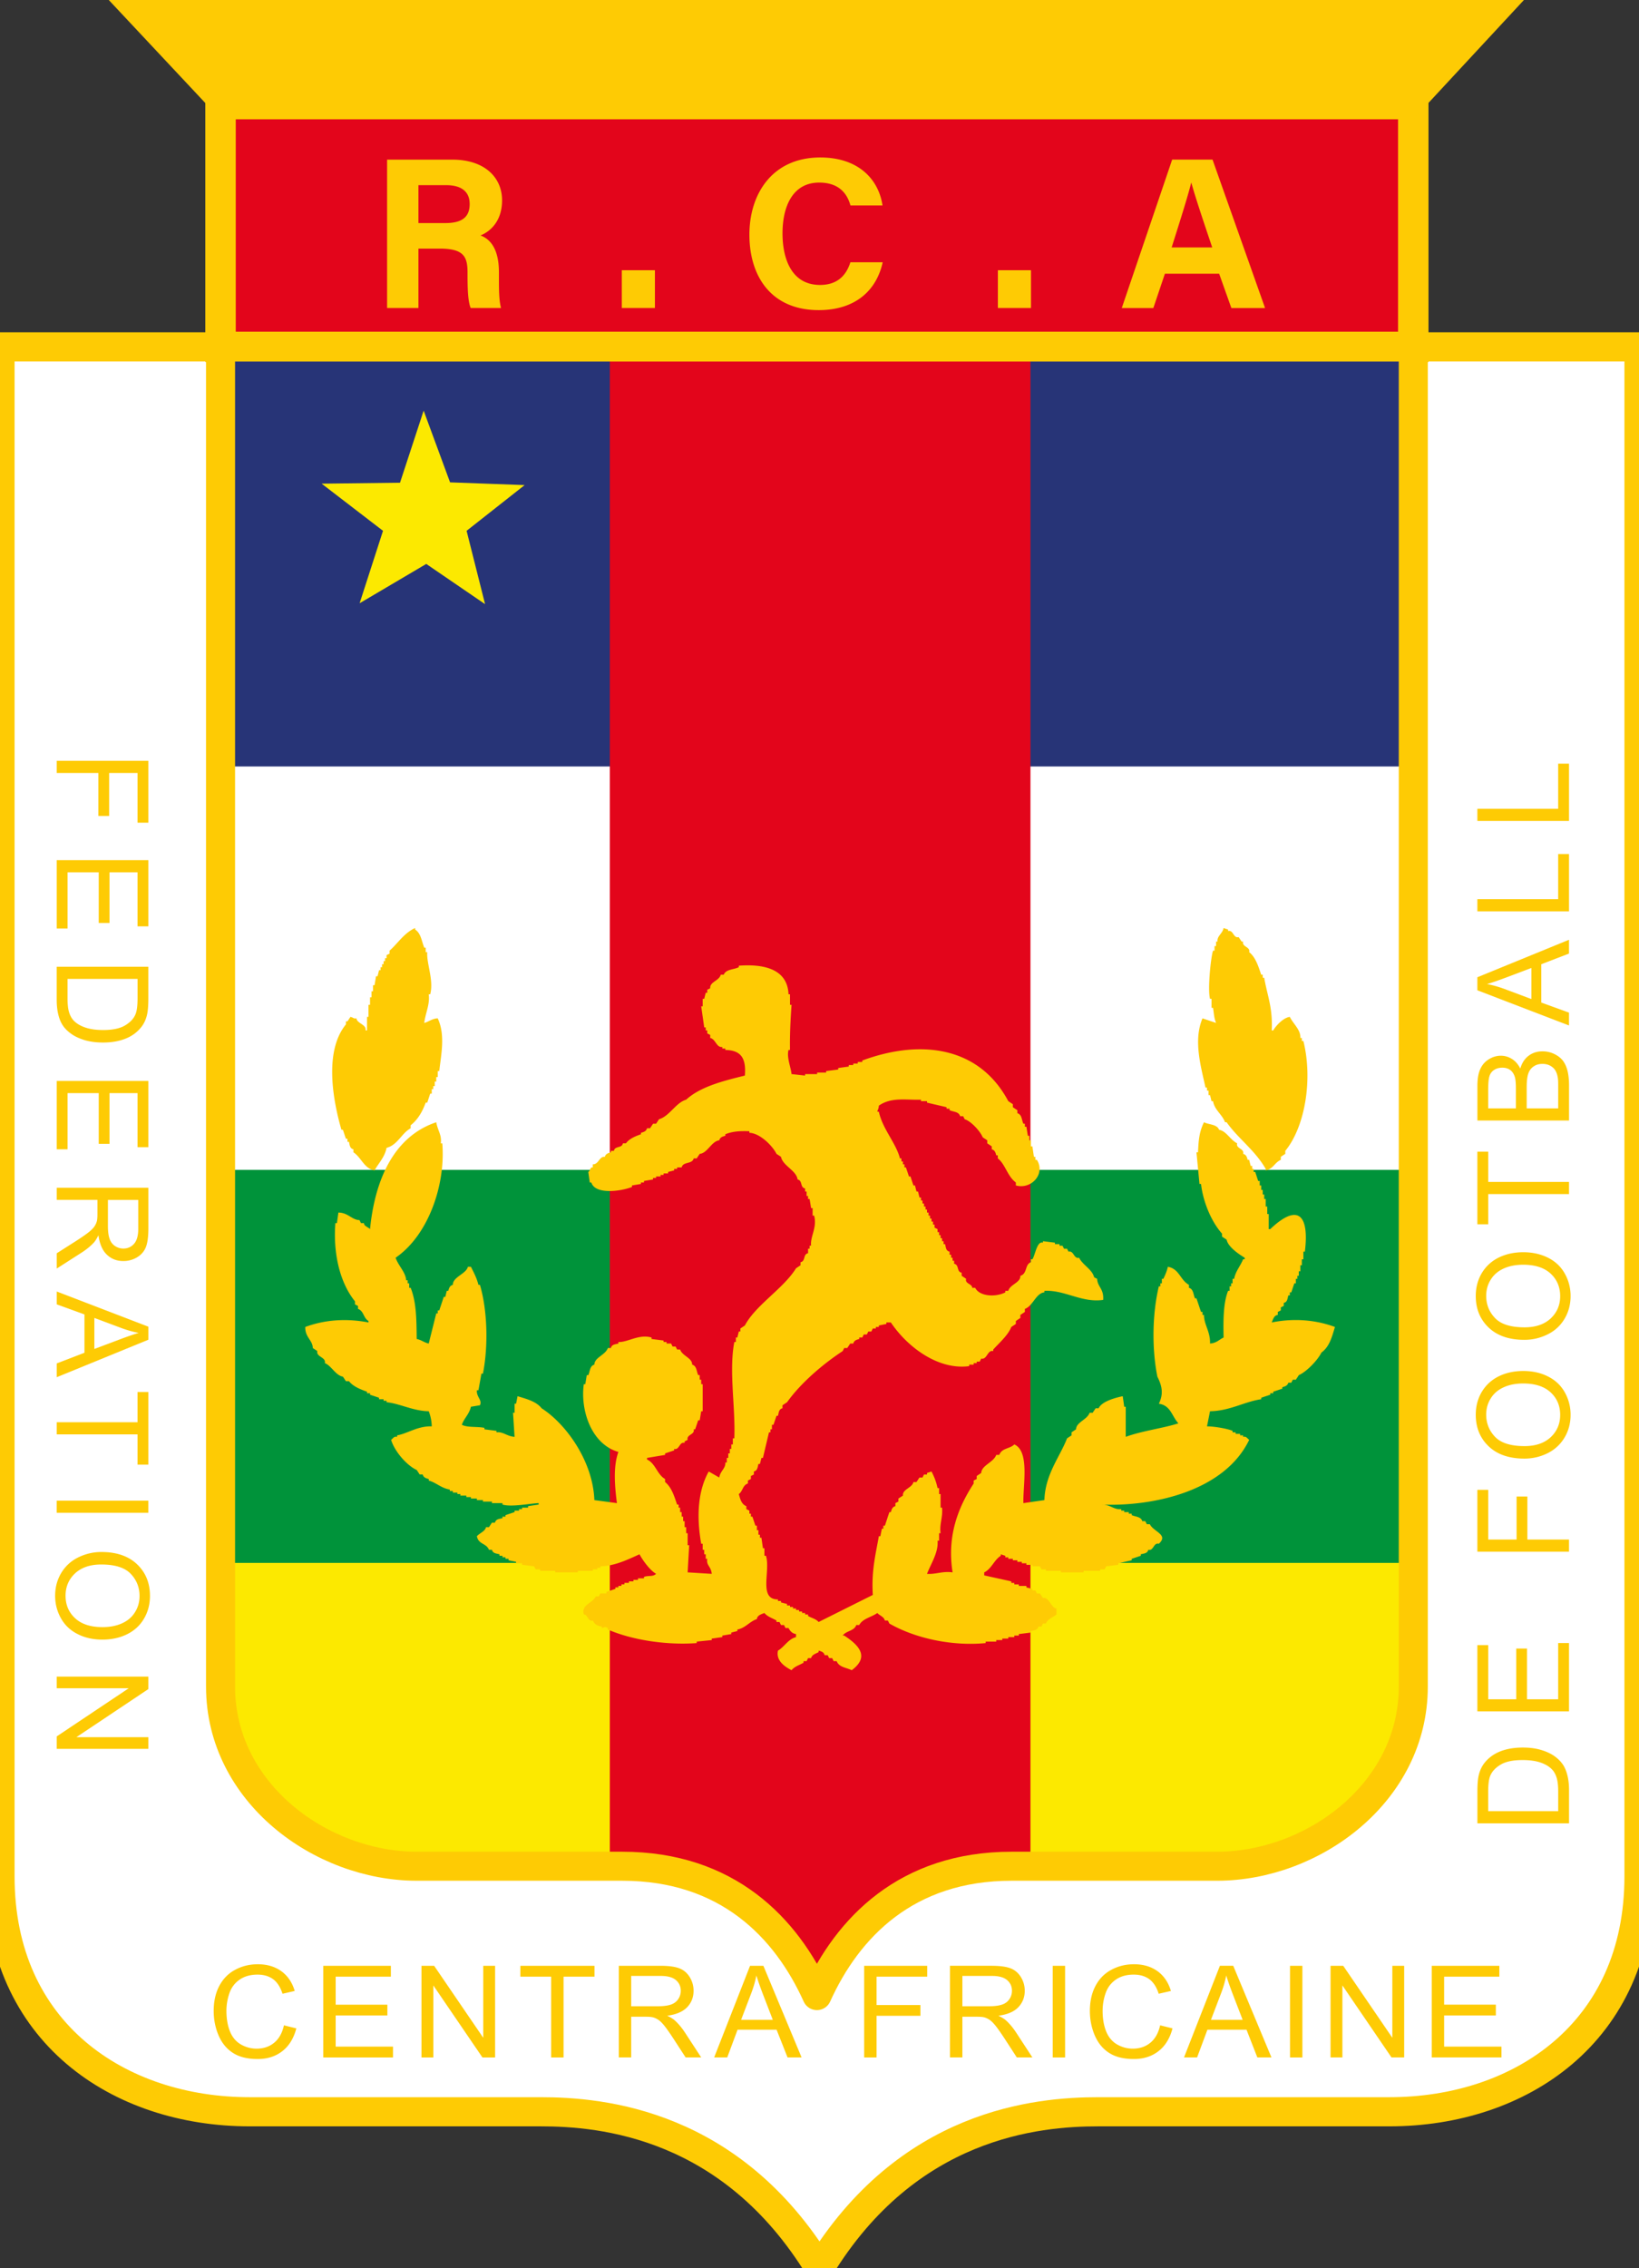<svg xmlns="http://www.w3.org/2000/svg" viewBox="13.11 -.03 1476.5 2042.48"><rect x="13.11" y="-.03" width="1476.5" height="2042.48" fill="#333333" stroke="none"/><defs><clipPath id="a"><path d="M0 299h1500v1756.582H0Zm0 0"/></clipPath></defs><path fill="#fff" d="M1489.617 1689.664c0 140.707-107.258 211.914-224.758 211.914h-262.273c-55.492 0-171.715 10.617-251.223 140.871-79.508-130.254-195.676-140.87-251.172-140.87h-262.27c-117.554 0-224.808-71.208-224.808-211.915V312.34h1476.504Zm0 0"/><path fill="#e3051b" stroke="#fecb04" stroke-miterlimit="10" stroke-width=".514" d="M78.017 143.767H57.881v4.21h20.136Zm0 0" transform="matrix(53.361 0 0 -53.339 -2876.807 7980.757)"/><path fill="#273477" d="M1279.977 320.676H214.62v369.48h1065.356Zm0 0"/><path fill="#00933a" d="M1284.617 1410.445H217.715v-357.05h1066.902Zm0 0"/><path fill="#fce900" fill-rule="evenodd" d="m485.734 436.781-52.293 41.18 16.649 66.031-52.988-36.215-60.032 35.418 21.078-65.234-55.28-42.461 70.597-.852 21.289-64.914 23.8 64.594Zm0 0"/><path fill="#fce900" d="M1227.152 1650.656c-31.75 31.739-116.484 39.207-116.484 39.207H369.906s-59.015-17.496-103.68-50.832c-44.663-33.39-53.203-72.222-53.203-72.222v-159.485h1065.41v180.446s-13.98 25.605-51.28 62.886"/><path fill="#e3051b" d="M754.262 1800.078s-40.715-65.93-80.739-90.039c-40.074-24.11-111.043-27.95-111.043-27.95V311.33h378.918v1372.308s-73.105 7.629-107.148 28.75c-34.098 21.12-79.988 87.691-79.988 87.691"/><path fill="#fecb04" fill-rule="evenodd" d="M1158.77 1190.82c1.28-3.25 2.242-6.453 5.445-6.773v-2.719c.906-.426 1.812-.906 2.719-1.332v-2.723c.91-.48 1.761-.906 2.668-1.332v-2.722c3.363-.797 3.308-3.946 4.109-6.774h1.336v-2.718h1.332c.91-2.723 1.816-5.442 2.723-8.16h1.386v-4.055h1.336v-2.723h1.332v-4.05h1.387v-5.442h1.336v-5.387h1.387v-6.828h1.336c4.054-32.75-5.872-44.324-31.165-20.324h-1.386v-13.547h-1.336v-6.774h-1.387v-6.773h-1.336v-4.055h-1.332v-4.105h-1.387v-4.055h-1.335v-4.054h-1.387c-.906-2.72-1.762-5.442-2.668-8.106h-1.387v-2.723h-1.336v-2.718h-1.387c-.425-1.813-.906-3.63-1.332-5.442h-1.386c-.64-2.508-1.282-4.695-4.059-5.386 1.336-4.856-6.723-4.641-5.387-9.497-6.351-3.253-9.66-10.988-16.277-12.214-1.922-5.067-9.176-4.48-13.605-6.774-4.536 9.016-4.91 17.336-5.391 27.098h-1.387c.906 9.492 1.813 18.988 2.723 28.484h1.387c1.812 16 9.23 33.922 18.941 44.75v2.668c1.387.906 2.723 1.813 4.11 2.719 1.28 6.508 10.777 12.96 16.277 16.27v1.386h-1.39c-2.72 6.559-6.778 10.668-8.11 17.602h-1.387v4.054h-1.336v2.72h-1.387v4.054h-1.332c-4.379 11.039-4.379 26.668-4.058 42.031-4.426 2.133-6.137 4.906-12.219 5.441.375-10.828-5.496-16.964-5.441-25.765h-1.336v-2.719h-1.332c-1.387-4.055-2.723-8.11-4.11-12.215h-1.336c-1.547-3.36-1.277-8.32-5.441-9.496v-2.664c-7.95-4.32-8.645-14.457-18.996-16.27-.746 3.52-2.453 7.575-4.055 10.829h-1.336v4.054h-1.387v2.72h-1.335c-5.868 24.269-6.454 55.847-1.333 81.343 4.696 9.281 5.336 16.055 1.332 24.375 10.782 1.547 11.583 11.148 17.61 17.656-13.39 4.371-32.656 6.719-47.438 12.16v-27.097h-1.386c-.426-3.145-.852-6.293-1.332-9.493-6.887 1.438-18.891 4.692-21.72 10.88h-2.667c-.906 1.335-1.817 2.667-2.723 4.054h-2.722c-2.239 6.348-12.059 8.375-12.22 14.883-1.331.906-2.722 1.812-4.054 2.719v2.722a260.83 260.83 0 0 0-4.055 2.719c-6.242 16.32-19.746 32.324-20.386 55.578-6.293.906-12.645 1.813-18.942 2.723-.425-16.324 5.817-46.672-8.164-52.86-4.164 4.16-11.207 3.094-13.554 9.442h-2.72c-2.562 6.879-13.128 9.226-13.554 16.265-1.336.907-2.722 1.817-4.055 2.723v2.719c-.91.48-1.816.906-2.722 1.387v2.668c-13.555 20.695-24.332 46.882-18.996 80.007-9.074-1.28-15.262 1.922-23.055 1.332 3.629-9.332 10.461-19.468 9.5-29.816h1.387v-6.773h1.336c-1.121-8.266 2.133-13.922 1.332-23.043h-1.332v-12.215h-1.336v-5.387h-1.387c-1.387-6.453-3.148-10.348-5.441-14.934-1.336.426-2.668.907-4.059 1.332v1.387h-2.719c-.43.906-.906 1.817-1.336 2.723h-2.718c-.91 1.332-1.817 2.719-2.723 4.055h-2.723c-1.281 5.437-10.086 6.453-9.445 12.21-1.387.91-2.719 1.762-4.11 2.668v2.723c-.906.477-1.812.906-2.718 1.387v2.719c-2.723.695-3.363 2.878-4.055 5.386h-1.336c-1.386 4.055-2.722 8.16-4.054 12.215h-1.387v2.719h-1.336c-.48 2.242-.906 4.484-1.387 6.777h-1.336c-3.094 17.281-6.773 31.469-5.441 52.86-16.274 8.105-32.551 16.265-48.824 24.375-2.403-2.829-6.032-3.47-9.5-5.387v-1.387h-2.668v-1.336h-2.72v-1.332h-2.722v-1.387h-2.722v-1.332h-2.723v-1.386h-2.719v-1.336h-2.668v-1.387a197.202 197.202 0 0 1-5.445-1.332v-1.336h-2.719v-1.387c-17.824.11-6.512-25.656-10.832-39.308h-1.39v-6.774h-1.333c-.425-3.148-.906-6.297-1.336-9.496h-1.386v-2.718h-1.332v-4.055h-1.387v-4.055h-1.336c-.906-2.719-1.812-5.441-2.723-8.16h-1.332V1363h-1.386v-2.719c-.91-.48-1.817-.906-2.723-1.386v-2.668c-4.43-1.653-5.55-6.454-6.777-10.883 3.629-2.559 3.414-8.051 8.164-9.492v-2.668c.906-.48 1.816-.907 2.722-1.387v-2.719c.907-.43 1.813-.906 2.668-1.336v-2.719c3.364-.8 3.364-3.949 4.11-6.773h1.332c.48-1.813.91-3.629 1.386-5.441h1.336c1.813-7.68 3.63-15.364 5.442-23.043h1.336v-2.72h1.332v-4.054h1.39c.907-2.719 1.813-5.387 2.72-8.11h1.335c.746-2.878.692-6.027 4.055-6.773v-2.718c1.387-.907 2.722-1.813 4.11-2.723 12.804-17.973 33.35-35.094 50.16-46.082.425-.906.906-1.816 1.331-2.723h2.723c.906-1.332 1.813-2.718 2.719-4.05h2.722c.696-2.774 2.883-3.415 5.391-4.11v-1.332h2.723c.48-.906.906-1.812 1.386-2.723h2.72c.429-.906.91-1.812 1.335-2.664h2.723c.426-.906.906-1.816 1.332-2.722h2.722v-1.387h2.72v-1.332c2.241-.48 4.538-.906 6.777-1.387v-1.336h4.058c14.192 21.285 42.047 43.153 70.543 39.313v-1.332h4.055v-1.387h2.722v-1.336h2.72c.429-.906.905-1.812 1.335-2.719 5.336 1.282 5.496-8.054 10.832-6.773v-1.387c5.602-6.187 13.395-12.91 16.274-20.324 1.386-.906 2.722-1.813 4.109-2.719v-2.668c1.336-.906 2.668-1.812 4.055-2.718v-2.723c1.336-.906 2.722-1.813 4.058-2.719v-2.723c7.364-2.613 9.977-14.293 17.606-14.878v-1.387c18.36-.961 33.832 11.039 52.937 8.16.692-10.293-5.07-11.469-5.445-18.988-.906-.48-1.813-.907-2.719-1.387-1.656-7.094-10.086-10.773-13.554-17.602-4.856 1.332-4.645-6.722-9.5-5.441-.426-.855-.907-1.762-1.333-2.668h-2.722c-.48-.906-.906-1.812-1.387-2.719h-2.668v-1.386h-4.11v-1.336c-3.573-.426-7.202-.907-10.831-1.332v1.332c-5.39-1.813-6.938 11.257-9.5 14.937h-1.332v2.668c-5.602 2.024-3.094 10.399-9.5 12.211.32 6.242-9.23 7.629-10.883 13.55h-2.668v1.388c-8.645 4.425-23.215 3.785-27.164-4.11h-2.668c.055-3.625-6.883-3.68-5.442-8.105-1.332-.907-2.722-1.813-4.054-2.723v-2.719c-4.75-.906-2.082-7.199-6.778-8.105v-2.723h-1.386v-2.719h-1.336v-2.722h-1.387v-2.719c-3.363-.746-3.309-3.895-4.055-6.773h-1.336v-2.668h-1.386v-2.72h-1.332v-2.722h-1.336v-2.719h-1.387v-2.722c-.906-.426-1.812-.906-2.723-1.332v-2.719h-1.332v-2.723h-1.386v-2.718h-1.336v-2.668h-1.332v-2.72h-1.391v-2.722h-1.332v-2.718h-1.387v-2.72h-1.336v-2.722h-1.386v-2.668h-1.332c-.43-1.812-.91-3.625-1.336-5.437h-1.387c-.426-1.817-.906-3.63-1.336-5.442h-1.387a371.875 371.875 0 0 1-2.668-8.11h-1.386c-.907-2.718-1.813-5.437-2.723-8.16h-1.332v-2.718h-1.336v-2.668h-1.387v-2.719h-1.332c-3.578-13.976-15.636-26.351-19-42.031h-1.386c.375-1.977 1.175-2.297 1.386-5.441 11.317-8 24.922-4.907 37.942-5.387v1.332h5.441v1.332c5.871 1.387 11.742 2.723 17.61 4.11v1.331h2.722v1.387c3.414 1.547 8.379 1.227 9.5 5.387h2.719c.48.91.91 1.816 1.39 2.722 5.762 1.758 14.086 10.88 16.22 16.27 1.386.906 2.722 1.812 4.109 2.719v2.718c1.336.907 2.722 1.817 4.054 2.723v2.664c2.778.75 3.418 2.934 4.059 5.442h1.387v2.722c6.722 5.117 8.644 16.16 16.273 21.707v2.668c13.715 3.895 26.95-10.187 18.945-23.043h-1.336v-2.718h-1.332c-.48-3.149-.91-6.297-1.39-9.442h-1.332v-5.441h-1.387v-4.055h-1.336c-.48-2.719-.906-5.441-1.332-8.16h-1.387v-2.719h-1.336c-1.601-3.363-1.28-8.324-5.441-9.496v-2.668c-1.336-.906-2.723-1.812-4.059-2.719v-2.722c-1.386-.907-2.718-1.813-4.105-2.72-26.844-50.35-80.524-55.526-131.535-36.589v1.332h-4.059v1.387h-4.055v1.336h-4.054v1.386c-3.203.426-6.352.852-9.5 1.332v1.332c-3.625.481-7.254.91-10.883 1.387v1.336h-8.113v1.387H738.39v1.332c-4.11-.426-8.164-.906-12.22-1.332-.534-5.922-4.534-15.094-2.722-21.711h1.336c-.27-13.602.48-27.094 1.387-40.645h-1.387v-9.492h-1.336c-.906-23.097-22.785-27.418-44.77-25.761v1.332c-4.374 2.293-11.632 1.707-13.554 6.773h-2.719c-1.281 5.441-10.086 6.453-9.5 12.215-.851.48-1.761.906-2.668 1.332v2.722h-1.386c-.426 1.813-.907 3.625-1.336 5.442h-1.387v6.773h-1.332c.906 6.348 1.812 12.641 2.719 18.989h1.336v2.718h1.386v2.668c.907.48 1.817.907 2.668 1.387v2.719c4.965 1.066 5.606 8.91 10.887 8.11v1.386h2.723v1.332c14.191.215 18.886 7.414 17.609 23.043-19.105 4.746-39.914 9.816-52.883 21.71-9.34 2.665-15.047 14.934-24.437 17.602-.91 1.332-1.762 2.72-2.672 4.055h-2.719c-.906 1.387-1.816 2.719-2.723 4.106h-2.722c-.692 2.718-2.934 3.359-5.442 4.054v1.332c-5.015 1.707-10.511 4-13.554 8.16h-2.72c-.91 4.696-7.206 2.028-8.112 6.774h-2.72v1.336c-2.507.691-4.698 1.332-5.444 4.054-5.016-.695-5.391 6.825-10.832 6.774v2.719c-2.723-.32-1.973 2.828-4.055 4.11.426 3.144.906 6.292 1.332 9.491h1.39c3.415 11.149 26.465 8 36.606 4.055v-1.387c2.719-.426 5.441-.906 8.11-1.332v-1.336h2.722v-1.386c2.719-.426 5.441-.907 8.164-1.332v-1.387h2.719v-1.336h4.058v-1.387h2.72v-1.332h4.058v-1.332c1.812-.48 3.625-.91 5.441-1.387v-1.336h2.668v-1.386h4.11c1.28-5.493 9.55-2.614 10.832-8.106h2.722a260.825 260.825 0 0 1 2.719-4.054c7.098-.696 10.512-11.364 17.61-12.215.695-2.774 2.937-3.414 5.445-4.055v-1.387c6.668-2.773 13.98-3.039 21.664-2.718v1.386c9.496.32 20.863 11.68 24.437 18.989a153.7 153.7 0 0 1 4.055 2.668c1.601 8.105 13.875 12.214 14.941 20.374 4.696.907 2.028 7.2 6.778 8.106v2.723h1.336v4.05h1.332v2.723h1.386c.43 2.719.91 5.441 1.336 8.16h1.387v6.774h1.336c2.933 10.722-3.629 18.668-2.723 27.097h-1.336v2.72h-1.386v4.054c-4.696.906-2.028 7.199-6.778 8.11v2.718a260.825 260.825 0 0 1-4.054 2.719c-11.258 18.296-36.34 33.07-46.102 51.527-1.336.906-2.723 1.812-4.059 2.719v2.722h-1.386c-.426 1.758-.907 3.575-1.332 5.387h-1.336v4.055h-1.387c-5.016 26.242 1.121 58.191 0 86.781h-1.336v5.441h-1.387v4.051h-1.332v4.055h-1.386v4.055h-1.336v4.105h-1.332c.48 5.281-4.645 7.684-5.446 13.55-3.148-1.816-6.347-3.628-9.496-5.44-10.035 17.867-10.992 41.285-6.777 65.074h1.332v5.441h1.387v4.05h1.336v4.056h1.386c-1.011 6.187 3.364 6.507 4.055 13.546-7.254-.425-14.461-.906-21.715-1.332.477-8.16.906-16.27 1.387-24.43h-1.387v-10.827h-1.336v-5.442h-1.387v-5.387h-1.335v-4.105h-1.332v-4.055H625.8v-4.054h-1.336v-2.72h-1.387c-2.562-7.628-5.07-15.734-10.832-20.32v-2.722c-7.098-3.945-8.539-13.973-16.277-17.602v-1.386c5.445-.907 10.836-1.813 16.277-2.72v-1.335l8.164-2.719v-1.336c4.8 1.281 4.64-6.719 9.445-5.437v-1.336c.907-.48 1.813-.906 2.723-1.387-1.281-4.851 6.774-4.64 5.442-9.492h1.332c.91-2.668 1.816-5.387 2.722-8.11h1.387c.43-2.718.906-5.44 1.336-8.16h1.332v-24.375h-1.332v-4.054h-1.336v-4.106h-1.387c-1.547-3.363-1.281-8.324-5.441-9.441.16-6.082-8.86-7.735-10.832-13.602h-2.723c-.426-.906-.906-1.762-1.336-2.668h-2.719c-.43-.906-.906-1.812-1.336-2.718h-4.109v-1.387h-2.668v-1.336c-3.629-.48-7.254-.906-10.883-1.387v-1.332c-11.367-3.309-21.668 4.48-29.832 4.055v1.387c-2.828.746-5.976.69-6.773 4.05h-2.723c-2.242 6.348-12.058 8.375-12.168 14.938-4.16 1.117-3.894 6.078-5.441 9.441h-1.387l-1.336 8.16h-1.332c-3.258 23.254 6.668 54.032 31.16 61.02-5.066 13.652-3.039 32.75-1.332 46.086-6.777-.91-13.554-1.817-20.332-2.723-1.226-34.828-25.343-68.488-47.492-82.676-4.855-6.187-13.55-8.425-21.715-10.879-.43 2.293-.855 4.532-1.336 6.774h-1.332v8.16h-1.39c.48 7.2.91 14.453 1.39 21.656-6.992-.48-10.14-4.8-16.277-4.054v-1.332c-3.629-.48-7.258-.907-10.887-1.387v-1.336c-6.828-1.332-15.047-.106-20.328-2.719 1.922-5.867 6.617-9.387 8.164-16.27 2.668-.425 5.39-.906 8.11-1.331 2.347-4.801-3.36-7.47-2.72-13.547h1.387c.907-5.016 1.813-9.977 2.668-14.938h1.387c4.91-24.855 4.055-57.23-2.723-79.953h-1.332c-1.656-6.562-4.375-11.414-6.777-16.27h-2.723c-1.601 6.508-13.605 9.016-13.554 16.27-2.774.692-3.414 2.879-4.106 5.387h-1.336a193.56 193.56 0 0 0-1.332 5.441h-1.39c-1.332 4.051-2.719 8.16-4.055 12.215h-1.387v2.664h-1.332c-2.242 9.07-4.539 18.082-6.777 27.152-4.59-1.07-6.246-3.148-10.832-4.109-.215-18.027-.27-33.015-5.445-46.086h-1.332v-4.05h-1.387v-2.723h-1.336c-.375-7.2-7.149-13.176-9.5-20.32 29.672-20.325 45.144-65.93 42.05-103h-1.386c1.172-7.254-2.777-11.575-4.055-18.989-39.062 13.07-55.39 53.18-59.66 96.223-1.652-1.813-5.601-2.719-5.441-5.387h-2.723c-.426-.906-.906-1.812-1.332-2.719-6.887-.16-10.3-6.773-19-6.773-.426 3.144-.906 6.293-1.332 9.492h-1.387c-1.976 24.59 2.88 52.113 17.66 70.461v2.723c.91.48 1.817.906 2.723 1.386v2.664c5.23 1.762 4.856 8.325 9.445 10.883v1.332c-19.37-3.73-38.793-2.664-56.937 4.055-.32 9.227 6.617 11.844 6.777 18.988 1.387.907 2.723 1.817 4.055 2.723-1.227 5.332 8.059 5.492 6.777 10.828 5.926 2.399 9.711 11.094 16.278 12.215.906 1.332 1.812 2.719 2.718 4.05h2.723c3.734 4.75 10.086 7.31 16.273 9.497v1.387h2.723v1.332c2.723.906 5.39 1.816 8.113 2.722v1.332h4.106v1.387h2.668v1.332c11.633 1.07 24.176 7.95 37.996 8.11 1.492 3.84 2.613 8.48 2.719 13.6-12.805-.374-21.61 6.454-31.215 8.11v1.332c-2.883-.48-2.988.746-5.39 2.72 2.988 10.081 13.714 22.776 23.054 27.151.906 1.332 1.812 2.664 2.668 4.051h2.719c.75 2.723 2.937 3.414 5.445 4.055v1.387c6.777 1.867 11.258 6.882 18.996 8.109v1.332h2.719v1.387h4.058v1.332h2.72v1.386h5.39v1.336h4.11v1.332h5.39v1.387h5.441v1.336h8.11v1.387h9.5v1.332c8.324 2.398 25.132-1.067 32.55-1.332v1.332c-3.148.48-6.297.906-9.5 1.387v1.332h-5.386v1.336h-2.723v1.386h-4.055v1.332c-2.722.907-5.445 1.813-8.164 2.723v1.332h-2.722v1.387c-2.829.746-5.977.691-6.778 4.054h-2.722c-.907 1.387-1.758 2.72-2.668 4.051h-2.72c-.534 3.63-5.765 5.39-8.163 8.164 1.332 7.465 8.43 6.133 10.883 12.215h2.668c.8 3.305 3.949 3.305 6.777 4.05v1.337h2.723v1.387h2.722v1.332h2.719v1.335c2.242.477 4.535.907 6.777 1.387v1.332h5.446v1.387c3.574.426 7.203.906 10.832 1.332.425.906.906 1.816 1.332 2.723h4.109v1.332h13.555v1.386h20.328v-1.386h13.555v-1.332h4.054v-1.336h2.723v-1.387c12.433-.16 24.172-5.758 35.273-10.828 3.04 5.656 9.442 14.457 14.938 17.601-2.934 2.829-6.563 1.282-10.883 2.723v1.332h-5.39v1.387h-4.11v1.336h-4.055v1.386h-4.054v1.332h-2.723v1.387h-2.723v1.332h-2.718v1.336c-2.668.906-5.391 1.813-8.114 2.719v1.387h-5.441c-.426.855-.906 1.761-1.336 2.668h-2.719c-3.254 6.402-13.234 7.308-10.832 16.27 3.68-.056 3.68 6.878 8.11 5.437 1.601 3.629 4.324 4.91 8.164 5.441V1466c2.457-.48 2.082-1.656 5.39 0v1.332c20.969 9.176 51.973 14.293 80.043 12.215v-1.332c4.48-.48 9.016-.91 13.551-1.387v-1.336c3.148-.426 6.352-.906 9.5-1.332v-1.387c2.723-.425 5.39-.906 8.11-1.335v-1.387c1.816-.426 3.628-.906 5.445-1.332v-1.387c7.254-1.281 10.882-7.148 17.609-9.441.32-3.2 3.52-4.215 6.773-5.442 2.883 3.414 6.832 4.43 10.887 6.774v1.336h2.723a62.22 62.22 0 0 0 1.332 2.718h2.723c.425.907.906 1.813 1.335 2.723h2.72c1.546 2.934 3.417 4.906 6.777 5.438v2.722c-7.364 1.973-10.407 8.746-16.274 12.16-1.922 8.64 5.336 14.082 12.219 17.657 2.773-3.47 6.832-4.43 10.832-6.774v-1.387h2.723c.425-.906.906-1.816 1.332-2.722h2.722c.907-3.254 4.11-3.946 6.778-5.387v-1.387c2.507.696 4.75 1.332 5.441 4.11h2.723c.425.851.906 1.757 1.332 2.664h2.722c.48.906.907 1.816 1.336 2.722h2.719c2.188 5.598 8.7 5.707 13.555 8.16 16.383-12.16 6.511-22.562-6.778-31.203h-1.332c3.04-4.43 10.297-3.949 12.22-9.496h2.667c2.988-5.812 11.152-7.093 16.274-10.828 2.242 2.453 5.87 3.203 6.832 6.774h2.668c.48.91.906 1.816 1.386 2.722 21.985 12.64 54.856 20.64 86.766 17.602v-1.332h9.5v-1.387h5.441v-1.336h5.39v-1.332h5.442v-1.387h4.055v-1.335c3.629-.477 7.258-.907 10.887-1.387v-1.332c2.828-.746 5.976-.696 6.777-4.055h2.719c.43-.906.91-1.812 1.336-2.719h2.722c1.493-4.16 6.243-5.496 9.496-8.16v-5.387c-5.12-.64-6.402-10.457-12.218-9.496a251.995 251.995 0 0 0-2.723-4.054h-2.719c-.43-.907-.855-1.813-1.336-2.72h-2.722v-1.386c-1.813-.426-3.63-.906-5.387-1.336v-1.332h-6.832v-1.387h-4.055v-1.332h-2.722v-1.386c-8.11-1.817-16.274-3.574-24.387-5.39v-2.72c6.566-3.093 8.914-11.254 14.941-14.933v-1.336c1.336.43 2.668.91 4.059 1.336v1.387h2.668v1.332h4.105v1.335h4.059v1.387h4.055v1.332h4.109v1.387h5.387v1.332h6.777c.48.906.91 1.816 1.387 2.723h4.058v1.332h13.551v1.386h20.332v-1.386h14.942v-1.332h4.054c.426-.907.907-1.817 1.336-2.723 3.63-.426 7.258-.906 10.883-1.332v-1.387l12.168-2.719v-1.335l8.164-2.72v-1.335c2.828-.746 6.031-.746 6.777-4.05 4.856 1.276 4.641-6.778 9.496-5.442 9.075-8.27-4.855-10.723-8.109-17.602h-2.723c-.48-.906-.906-1.816-1.386-2.723h-2.719c-1.121-4.16-6.086-3.89-9.5-5.437V1363h-2.668v-1.387h-4.11v-1.332h-2.667v-1.386c-6.723.8-9.657-4.215-17.664-4.055 48.293 1.812 111.047-12.8 132.925-58.3-2.402-1.974-2.562-3.2-5.445-2.72v-1.332h-2.719v-1.336h-4.058v-1.386h-2.719v-1.332c-4.59-2.028-17.023-4.11-23.055-4.055.91-4.535 1.817-9.066 2.723-13.602 18.09-.32 30.738-8.586 46.105-10.828v-1.332c2.72-.906 5.442-1.816 8.165-2.722v-1.332h2.667v-1.387l8.165-2.719v-1.336c2.507-.691 4.695-1.332 5.44-4.055h2.669c.48-.906.91-1.812 1.387-2.718h2.722c.907-1.387 1.817-2.72 2.668-4.106 7.043-3.043 17.078-13.55 20.383-20.324 7.258-5.227 9.5-14.188 12.168-23.043-18.035-6.668-37.727-7.945-56.937-4.055m-58.325-211.488v2.723h1.39v4.05h1.333c.48 1.817.906 3.63 1.336 5.442h1.387c1.28 7.894 8.109 11.789 10.832 18.988h1.386c10.352 14.723 25.559 25.125 35.22 42.031v1.336c6.831-1.336 8.058-7.148 13.605-9.496v-2.718c1.336-.91 2.668-1.817 4.058-2.668v-2.723c18.035-22.082 24.813-64.86 16.274-98.942h-1.387v-2.722h-1.336c.48-7.305-6.457-12.692-9.496-18.988-5.817.695-12.594 8.003-14.942 12.214h-1.335c1.015-20.695-4.215-32.004-6.778-47.472h-1.332v-2.719h-1.387c-2.562-7.629-5.07-15.734-10.832-20.32 1.282-4.856-6.726-4.641-5.445-9.496h-1.332c-.906-1.332-1.816-2.72-2.723-4.055-4.855 1.336-4.64-6.719-9.496-5.442v-1.332c-1.336-.48-2.722-.906-4.058-1.386-1.067 5.281-6.082 7.148-5.442 12.215h-1.336v4.054h-1.386v4.106h-1.332c-1.977 5.441-5.016 35.203-2.723 43.367h1.336v8.105h1.387c.906 5.868.906 9.336 2.718 13.602-4.105-1.387-8.164-2.719-12.218-4.106-8.325 19.68-1.602 42.723 2.722 62.352Zm-778.43 37.977c.907 2.722 1.813 5.441 2.72 8.109h1.386v2.719h1.336c.746 2.883.695 6.027 4.055 6.773v2.723c6.992 4.426 9.605 14.668 18.996 16.27 3.578-6.403 9.285-12.055 10.832-20.325 9.98-2.508 13.555-13.226 21.719-17.601v-2.72c6.722-5.28 10.671-12.589 13.554-20.378H398c.906-2.664 1.762-5.387 2.668-8.106h1.387v-4.054h1.336V978h1.386v-4.055h1.336v-4.105h1.332v-5.39h1.387c1.496-14.294 5.711-32.216-1.387-47.47-4.64 0-9.02 3.52-12.168 4.106 1.23-9.387 5.23-16.64 4.059-25.762h1.332c3.363-12.8-3.414-27.629-2.668-37.976h-1.387v-4.055h-1.336c-2.453-6.242-2.988-12.91-8.164-16.27v-1.386c-10.082 4.48-15.793 14.082-23.05 20.375v2.722c-.907.426-1.813.852-2.723 1.332v2.72h-1.332v2.667h-1.336v2.719h-1.387v2.723h-1.332v2.718h-1.387c-.43 1.817-.91 3.63-1.336 5.442h-1.386a422.236 422.236 0 0 1-1.336 8.11h-1.332v5.437h-1.387v5.39h-1.336v6.824h-1.387v10.829h-1.336v12.214h-1.332c1.172-5.386-7.843-6.238-8.164-10.879-2.882.426-2.453-.64-5.441-1.335a164.39 164.39 0 0 1-2.672 4.054h-1.387v2.719c-20.117 24.59-11.363 69.555-4.054 94.89Zm0 0"/><path fill="none" stroke="#fecb04" stroke-linejoin="round" stroke-miterlimit="10" stroke-width=".49" d="M0 0c0-1.792-1.698-3.032-3.313-3.032h-3.469c-1.775 0-2.769-1.039-3.286-2.184-.517 1.145-1.511 2.184-3.287 2.184h-3.468c-1.616 0-3.313 1.24-3.313 3.032v22.617H0V0" transform="matrix(53.361 0 0 -53.339 1286.272 1518.754)"/><path fill="#fecb04" d="M1286.273 107.398H211.793L111.098-.027h1274.851Zm0 0"/><g clip-path="url(#a)"><path fill="none" stroke="#fecb04" stroke-linejoin="round" stroke-miterlimit="10" stroke-width=".492" d="M0 0c0-2.638-2.01-3.973-4.212-3.973h-4.915c-1.04 0-3.218-.199-4.708-2.641-1.49 2.442-3.667 2.641-4.707 2.641h-4.915c-2.203 0-4.213 1.335-4.213 3.973v25.822H0Zm0 0" transform="matrix(53.361 0 0 -53.339 1489.615 1689.663)"/></g><path fill="#fecb04" d="M390.055 200.844h24.226c15.848 0 21.93-6.028 21.93-17.176 0-10.883-7.098-16.961-21.238-16.961h-24.918Zm0 22.988v53.5h-28.23V143.715h58.75c29.136 0 44.823 16.058 44.823 36.644 0 17.977-9.765 27.684-19.421 31.633 6.617 2.453 16.593 9.332 16.593 33.281v6.563c0 9.012.11 19.254 1.922 25.496h-27.375c-2.347-5.816-2.828-15.844-2.828-30.031v-1.922c0-14.613-3.68-21.547-25.238-21.547Zm183.207 19.449h29.828v34.031h-29.828Zm235.011-7.148c-5.39 24.91-24.171 43.097-57.628 43.097-42.422 0-62.434-29.976-62.434-68.007 0-36.645 20.652-69.45 63.82-69.45 35.59 0 52.828 20.856 56.082 43.207h-28.867c-2.828-10.296-9.98-20.59-28.176-20.59-23.851 0-33.03 21.442-33.03 45.766 0 22.617 8.003 46.406 33.831 46.406 18.836 0 24.813-12.644 27.32-20.43Zm103.777 7.148h29.829v34.031H912.05Zm193.098-20.508c-9.5-28.214-15.527-46.246-18.785-58.246h-.16c-3.308 13.176-9.976 34.137-17.61 58.246Zm-42.636 23.684-10.407 30.883h-28.44l45.41-133.668h36.34l47.331 133.668h-30.363l-10.992-30.883Zm354.308 1384.445v-17.601c0-5.442-.48-9.707-1.496-12.801-1.012-3.094-2.453-5.602-4.32-7.414-2.563-2.613-6.082-4.64-10.406-6.082-4.375-1.441-9.711-2.133-15.903-2.133-8.644 0-15.312 1.387-19.957 4.266-4.59 2.773-7.738 6.242-9.285 10.297-1.121 2.933-1.707 7.625-1.707 14.132v17.336Zm9.766 10.934h-82.55v-28.43c0-6.453.374-11.308 1.171-14.722 1.07-4.692 3.043-8.746 5.926-12.106 3.68-4.32 8.375-7.574 14.086-9.762 5.71-2.132 12.273-3.199 19.636-3.199 6.243 0 11.793.692 16.649 2.184 4.855 1.441 8.86 3.363 12.008 5.601 3.199 2.293 5.656 4.801 7.523 7.524 1.813 2.719 3.149 6.027 4.11 9.867.96 3.84 1.44 8.266 1.44 13.227Zm-.027-100.773h-82.551v-59.684h9.765v48.75h25.243v-45.656h9.71v45.656h28.067v-50.617h9.766Zm0-143.829h-82.551v-55.687h9.765v44.75h25.563v-38.723h9.71v38.723h37.513Zm-40.032-95.07c9.926 0 17.77-2.668 23.532-8.004 5.71-5.387 8.539-12.055 8.539-20.11 0-8.265-2.883-14.987-8.645-20.32-5.765-5.28-13.98-7.949-24.601-7.949-6.723 0-12.594 1.121-17.61 3.414-5.015 2.243-8.91 5.547-11.633 9.922-2.773 4.375-4.16 9.281-4.16 14.723 0 7.734 2.668 14.402 7.95 19.95 5.335 5.597 14.195 8.374 26.628 8.374m-.16 11.254c-13.715 0-24.441-3.68-32.176-11.043-7.738-7.36-11.632-16.855-11.632-28.484 0-7.57 1.812-14.454 5.441-20.586 3.68-6.082 8.75-10.778 15.262-13.977 6.508-3.2 13.875-4.8 22.144-4.8 8.38 0 15.848 1.656 22.465 5.066 6.617 3.363 11.578 8.164 14.996 14.351 3.414 6.188 5.121 12.852 5.121 20 0 7.79-1.922 14.723-5.656 20.856-3.734 6.133-8.86 10.722-15.367 13.922-6.512 3.148-13.34 4.695-20.598 4.695m.16-118.199c9.926 0 17.77-2.668 23.532-8.004 5.71-5.387 8.539-12.055 8.539-20.11 0-8.21-2.883-14.988-8.645-20.32-5.765-5.281-13.98-7.95-24.601-7.95-6.723 0-12.594 1.122-17.61 3.415-5.015 2.242-8.91 5.547-11.633 9.922-2.773 4.375-4.16 9.281-4.16 14.723 0 7.734 2.668 14.402 7.95 19.949 5.335 5.601 14.195 8.375 26.628 8.375m-.16 11.254c-13.715 0-24.441-3.68-32.176-11.043-7.738-7.36-11.632-16.801-11.632-28.48 0-7.575 1.812-14.458 5.441-20.59 3.68-6.083 8.75-10.778 15.262-13.977 6.508-3.2 13.875-4.801 22.144-4.801 8.38 0 15.848 1.707 22.465 5.066 6.617 3.364 11.578 8.165 14.996 14.352 3.414 6.188 5.121 12.852 5.121 20.055 0 7.734-1.922 14.668-5.656 20.8-3.734 6.137-8.86 10.723-15.367 13.868-6.512 3.148-13.34 4.75-20.598 4.75m40.192-131.254h-72.786v27.203h-9.765v-65.39h9.765v27.253h72.786Zm-9.739-77.172v-20.535c0-3.52-.11-6.028-.425-7.465-.43-2.508-1.176-4.59-2.243-6.297-1.015-1.652-2.562-3.04-4.59-4.16-1.972-1.067-4.324-1.598-6.937-1.598-3.094 0-5.762.746-8.004 2.344-2.293 1.547-3.894 3.789-4.8 6.562-.91 2.774-1.391 6.829-1.391 12.055v19.094Zm-38.101 0V980.18c0-4.801-.32-8.266-.961-10.403-.852-2.773-2.238-4.851-4.11-6.238-1.918-1.441-4.32-2.133-7.203-2.133-2.773 0-5.175.637-7.257 1.973-2.079 1.332-3.52 3.2-4.266 5.601-.8 2.454-1.176 6.665-1.176 12.586v16.48Zm47.867 10.937h-82.55v-30.992c0-6.293.8-11.36 2.507-15.148 1.652-3.785 4.215-6.774 7.684-8.961 3.468-2.133 7.097-3.254 10.886-3.254 3.574 0 6.883.96 9.977 2.883 3.098 1.918 5.656 4.8 7.578 8.691 1.441-5.012 3.95-8.851 7.473-11.52 3.52-2.667 7.683-4 12.484-4 3.844 0 7.473.801 10.781 2.454 3.305 1.601 5.867 3.625 7.684 6.027 1.812 2.399 3.148 5.387 4.105 9.016.91 3.625 1.39 8.05 1.39 13.332Zm-33.922-109.382v-28.004l-22.84 8.64c-6.988 2.614-12.644 4.586-17.129 5.867 5.285 1.012 10.567 2.508 15.743 4.426Zm33.883 23.789L1344 891.707v-11.734l82.547-33.766v12.43l-24.973 9.601v34.508l24.973 9.07Zm.012-102.766h-82.551v-10.934h72.785v-40.644h9.766Zm0-81.398h-82.551v-10.938h72.785v-40.644h9.766ZM64.215 685.082h82.55v55.684H137v-44.75h-25.559v38.722h-9.714v-38.722H64.215Zm0 89.434h82.55v59.632H137V785.45h-25.238v45.656h-9.715V785.45H73.98v50.617h-9.765ZM73.96 881.46v17.602c0 5.442.481 9.708 1.493 12.801 1.016 3.094 2.457 5.547 4.324 7.414 2.559 2.559 6.028 4.586 10.403 6.028 4.379 1.492 9.715 2.187 15.902 2.187 8.645 0 15.316-1.441 19.906-4.27 4.64-2.824 7.79-6.238 9.336-10.292 1.121-2.934 1.707-7.63 1.707-14.137v-17.332Zm-9.765-10.937h82.551v28.43c0 6.402-.375 11.309-1.176 14.723-1.066 4.695-3.043 8.75-5.922 12.054-3.683 4.375-8.378 7.63-14.09 9.762-5.706 2.188-12.273 3.254-19.636 3.254-6.242 0-11.793-.746-16.649-2.187-4.855-1.493-8.855-3.36-12.003-5.653-3.204-2.293-5.711-4.75-7.528-7.468-1.812-2.72-3.199-6.028-4.105-9.868-.961-3.84-1.442-8.27-1.442-13.28Zm.02 102.84h82.55v59.633H137v-48.7h-25.238v45.661h-9.715v-45.66H73.98v50.617h-9.765Zm46.113 107.11v23.468c0 5.016.535 8.91 1.55 11.684 1.013 2.828 2.669 4.96 4.962 6.453a13.547 13.547 0 0 0 7.418 2.188c3.894 0 7.097-1.442 9.605-4.266 2.508-2.828 3.79-7.309 3.79-13.39v-26.137Zm-46.101-10.934h82.55v36.59c0 7.363-.75 12.96-2.242 16.805-1.496 3.785-4.11 6.879-7.844 9.171-3.789 2.243-7.898 3.415-12.433 3.415-5.871 0-10.832-1.868-14.836-5.707-4-3.786-6.563-9.602-7.629-17.547-1.387 2.879-2.777 5.066-4.11 6.613-2.933 3.144-6.617 6.187-10.992 9.012l-22.464 14.402v-13.762l17.18-10.933c4.91-3.149 8.753-5.813 11.366-7.84 2.618-2.082 4.43-3.95 5.497-5.547 1.066-1.656 1.816-3.309 2.187-5.016.27-1.226.43-3.254.43-6.078v-12.644h-36.66Zm33.883 117.195v27.954l22.84-8.59c6.991-2.614 12.648-4.586 17.128-5.868-5.281-1.011-10.566-2.507-15.742-4.425Zm-33.883-23.789 82.55 31.684v11.734l-82.55 33.766v-12.43l24.972-9.601v-34.508l-24.972-9.067Zm-.012 117.719H137v-27.203h9.766v65.394H137v-27.257H64.215Zm-.02 70.629h82.551v10.934h-82.55Zm40.051 57.48c-9.926 0-17.77 2.668-23.531 8.004-5.711 5.387-8.54 12.055-8.54 20.16 0 8.215 2.884 14.938 8.645 20.27 5.762 5.332 13.98 7.95 24.598 7.95 6.727 0 12.594-1.122 17.61-3.415 5.015-2.242 8.913-5.547 11.632-9.922 2.778-4.375 4.164-9.28 4.164-14.722 0-7.735-2.668-14.403-7.953-19.95-5.336-5.601-14.191-8.375-26.625-8.375m.16-11.253c13.715 0 24.438 3.68 32.176 11.043 7.738 7.359 11.633 16.855 11.633 28.48 0 7.574-1.813 14.457-5.442 20.59-3.628 6.137-8.753 10.777-15.261 13.976-6.512 3.2-13.875 4.801-22.145 4.801-8.379 0-15.847-1.656-22.465-5.066-6.617-3.364-11.582-8.164-14.996-14.352-3.414-6.187-5.12-12.851-5.12-20 0-7.789 1.921-14.722 5.655-20.855 3.735-6.082 8.856-10.723 15.368-13.867 6.511-3.149 13.34-4.75 20.597-4.75m-40.191 112.23h82.55v11.203l-64.835 43.313h64.836v10.507H64.215v-11.203l64.887-43.363H64.215Zm204.695 313.984 11.152 2.774c-2.347 8.96-6.566 15.789-12.593 20.48-6.086 4.746-13.5 7.094-22.254 7.094-9.125 0-16.488-1.812-22.145-5.441-5.707-3.625-10.03-8.852-13.02-15.735-2.933-6.879-4.429-14.242-4.429-22.133 0-8.59 1.656-16.058 5.016-22.457 3.363-6.402 8.113-11.254 14.3-14.562 6.192-3.36 13.024-5.012 20.438-5.012 8.434 0 15.477 2.133 21.238 6.293 5.766 4.215 9.766 10.133 12.008 17.762l-10.992 2.508c-1.922-5.977-4.75-10.348-8.484-13.121-3.735-2.723-8.38-4.11-14.036-4.11-6.457 0-11.847 1.547-16.222 4.586-4.32 3.043-7.364 7.098-9.125 12.215-1.758 5.121-2.668 10.402-2.668 15.844 0 7.039 1.07 13.176 3.148 18.402 2.082 5.227 5.336 9.121 9.711 11.734 4.43 2.56 9.18 3.895 14.3 3.895 6.247 0 11.528-1.762 15.852-5.336 4.32-3.52 7.254-8.746 8.805-15.68m35.442 28.93v-82.516h60.882v9.762h-49.73v25.23h46.582v9.708h-46.582v28.054h51.652v9.762Zm88.457 0v-82.516h11.418l44.238 64.809v-64.809h10.672v82.516h-11.418l-44.239-64.86v64.86Zm116.828 0v-72.754H481.89v-9.762h66.754v9.762h-27.856v72.754Zm72.09-46.098h23.96c5.067 0 9.07-.53 11.954-1.543 2.828-1.015 5.015-2.668 6.507-4.96a13.16 13.16 0 0 0 2.243-7.415c0-3.894-1.442-7.097-4.325-9.601-2.879-2.508-7.468-3.79-13.71-3.79h-26.63Zm-11.153 46.086v-82.515h37.352c7.472 0 13.183.746 17.078 2.242 3.95 1.492 7.043 4.105 9.39 7.84 2.348 3.789 3.524 7.894 3.524 12.43 0 5.867-1.977 10.773-5.816 14.828-3.899 4-9.875 6.558-17.93 7.625 2.933 1.386 5.176 2.773 6.723 4.109 3.253 2.934 6.351 6.613 9.23 10.988l14.676 22.453h-14.035l-11.153-17.175c-3.254-4.957-5.922-8.747-8.004-11.36-2.132-2.613-4-4.48-5.656-5.496-1.707-1.066-3.363-1.812-5.121-2.184-1.23-.269-3.309-.43-6.191-.43h-12.914v36.645Zm110.176-33.871h28.547l-8.805-22.828c-2.668-6.988-4.64-12.64-5.976-17.121a99.062 99.062 0 0 1-4.536 15.734Zm-24.281 33.871 32.34-82.515h12.004l34.417 82.515h-12.644l-9.875-24.96h-35.164l-9.285 24.96Zm135.148.012v-82.516h56.778v9.762H802.77v25.547h39.488v9.711H802.77v37.496Zm88.461-46.098h23.957c5.07 0 9.07-.53 11.953-1.543 2.883-1.015 5.016-2.668 6.512-4.96a13.186 13.186 0 0 0 2.238-7.415c0-3.894-1.437-7.097-4.32-9.601-2.883-2.508-7.473-3.79-13.66-3.79h-26.68Zm-11.152 46.086v-82.515h37.351c7.524 0 13.18.746 17.13 2.242 3.894 1.492 6.988 4.105 9.34 7.84 2.347 3.789 3.519 7.894 3.519 12.43 0 5.867-1.973 10.773-5.817 14.828-3.84 4-9.816 6.558-17.93 7.625 2.938 1.386 5.176 2.773 6.723 4.109 3.258 2.934 6.352 6.613 9.235 10.988l14.671 22.453h-14.03l-11.153-17.175c-3.258-4.957-5.926-8.747-8.008-11.36-2.133-2.613-4-4.48-5.656-5.496-1.653-1.066-3.36-1.812-5.067-2.184-1.28-.269-3.363-.43-6.246-.43h-12.91v36.645Zm92.534-82.488h11.153v82.516h-11.152Zm96.763 53.57 11.152 2.774c-2.348 8.96-6.563 15.789-12.594 20.48-6.082 4.746-13.5 7.094-22.25 7.094-9.125 0-16.488-1.812-22.144-5.441-5.711-3.625-10.032-8.852-13.02-15.735-2.937-6.879-4.43-14.242-4.43-22.133 0-8.59 1.653-16.058 5.016-22.457 3.363-6.402 8.11-11.254 14.3-14.562 6.192-3.36 13.02-5.012 20.438-5.012 8.43 0 15.473 2.133 21.239 6.293 5.761 4.215 9.765 10.133 12.004 17.762l-10.993 2.508c-1.918-5.977-4.75-10.348-8.484-13.121-3.734-2.723-8.375-4.11-14.031-4.11-6.457 0-11.848 1.547-16.223 4.586-4.324 3.043-7.363 7.098-9.125 12.215-1.762 5.121-2.668 10.402-2.668 15.844 0 7.039 1.067 13.176 3.149 18.402 2.082 5.227 5.336 9.121 9.71 11.734 4.43 2.56 9.18 3.895 14.301 3.895 6.243 0 11.528-1.762 15.848-5.336 4.324-3.52 7.258-8.746 8.805-15.68m45.793-4.953h28.55l-8.804-22.828c-2.668-6.988-4.645-12.64-5.977-17.121a99.473 99.473 0 0 1-4.535 15.734Zm-24.278 33.871 32.336-82.515h12.008l34.418 82.515h-12.7l-9.765-24.96h-35.219l-9.285 24.96Zm95.489-82.488h11.152v82.516h-11.152Zm36.519 82.5v-82.516h11.422l44.234 64.809v-64.809h10.672v82.516h-11.418l-44.238-64.86v64.86Zm91.168 0v-82.516h60.887v9.762h-49.735v25.23h46.586v9.708h-46.586v28.054h51.657v9.762Zm0 0"/></svg>